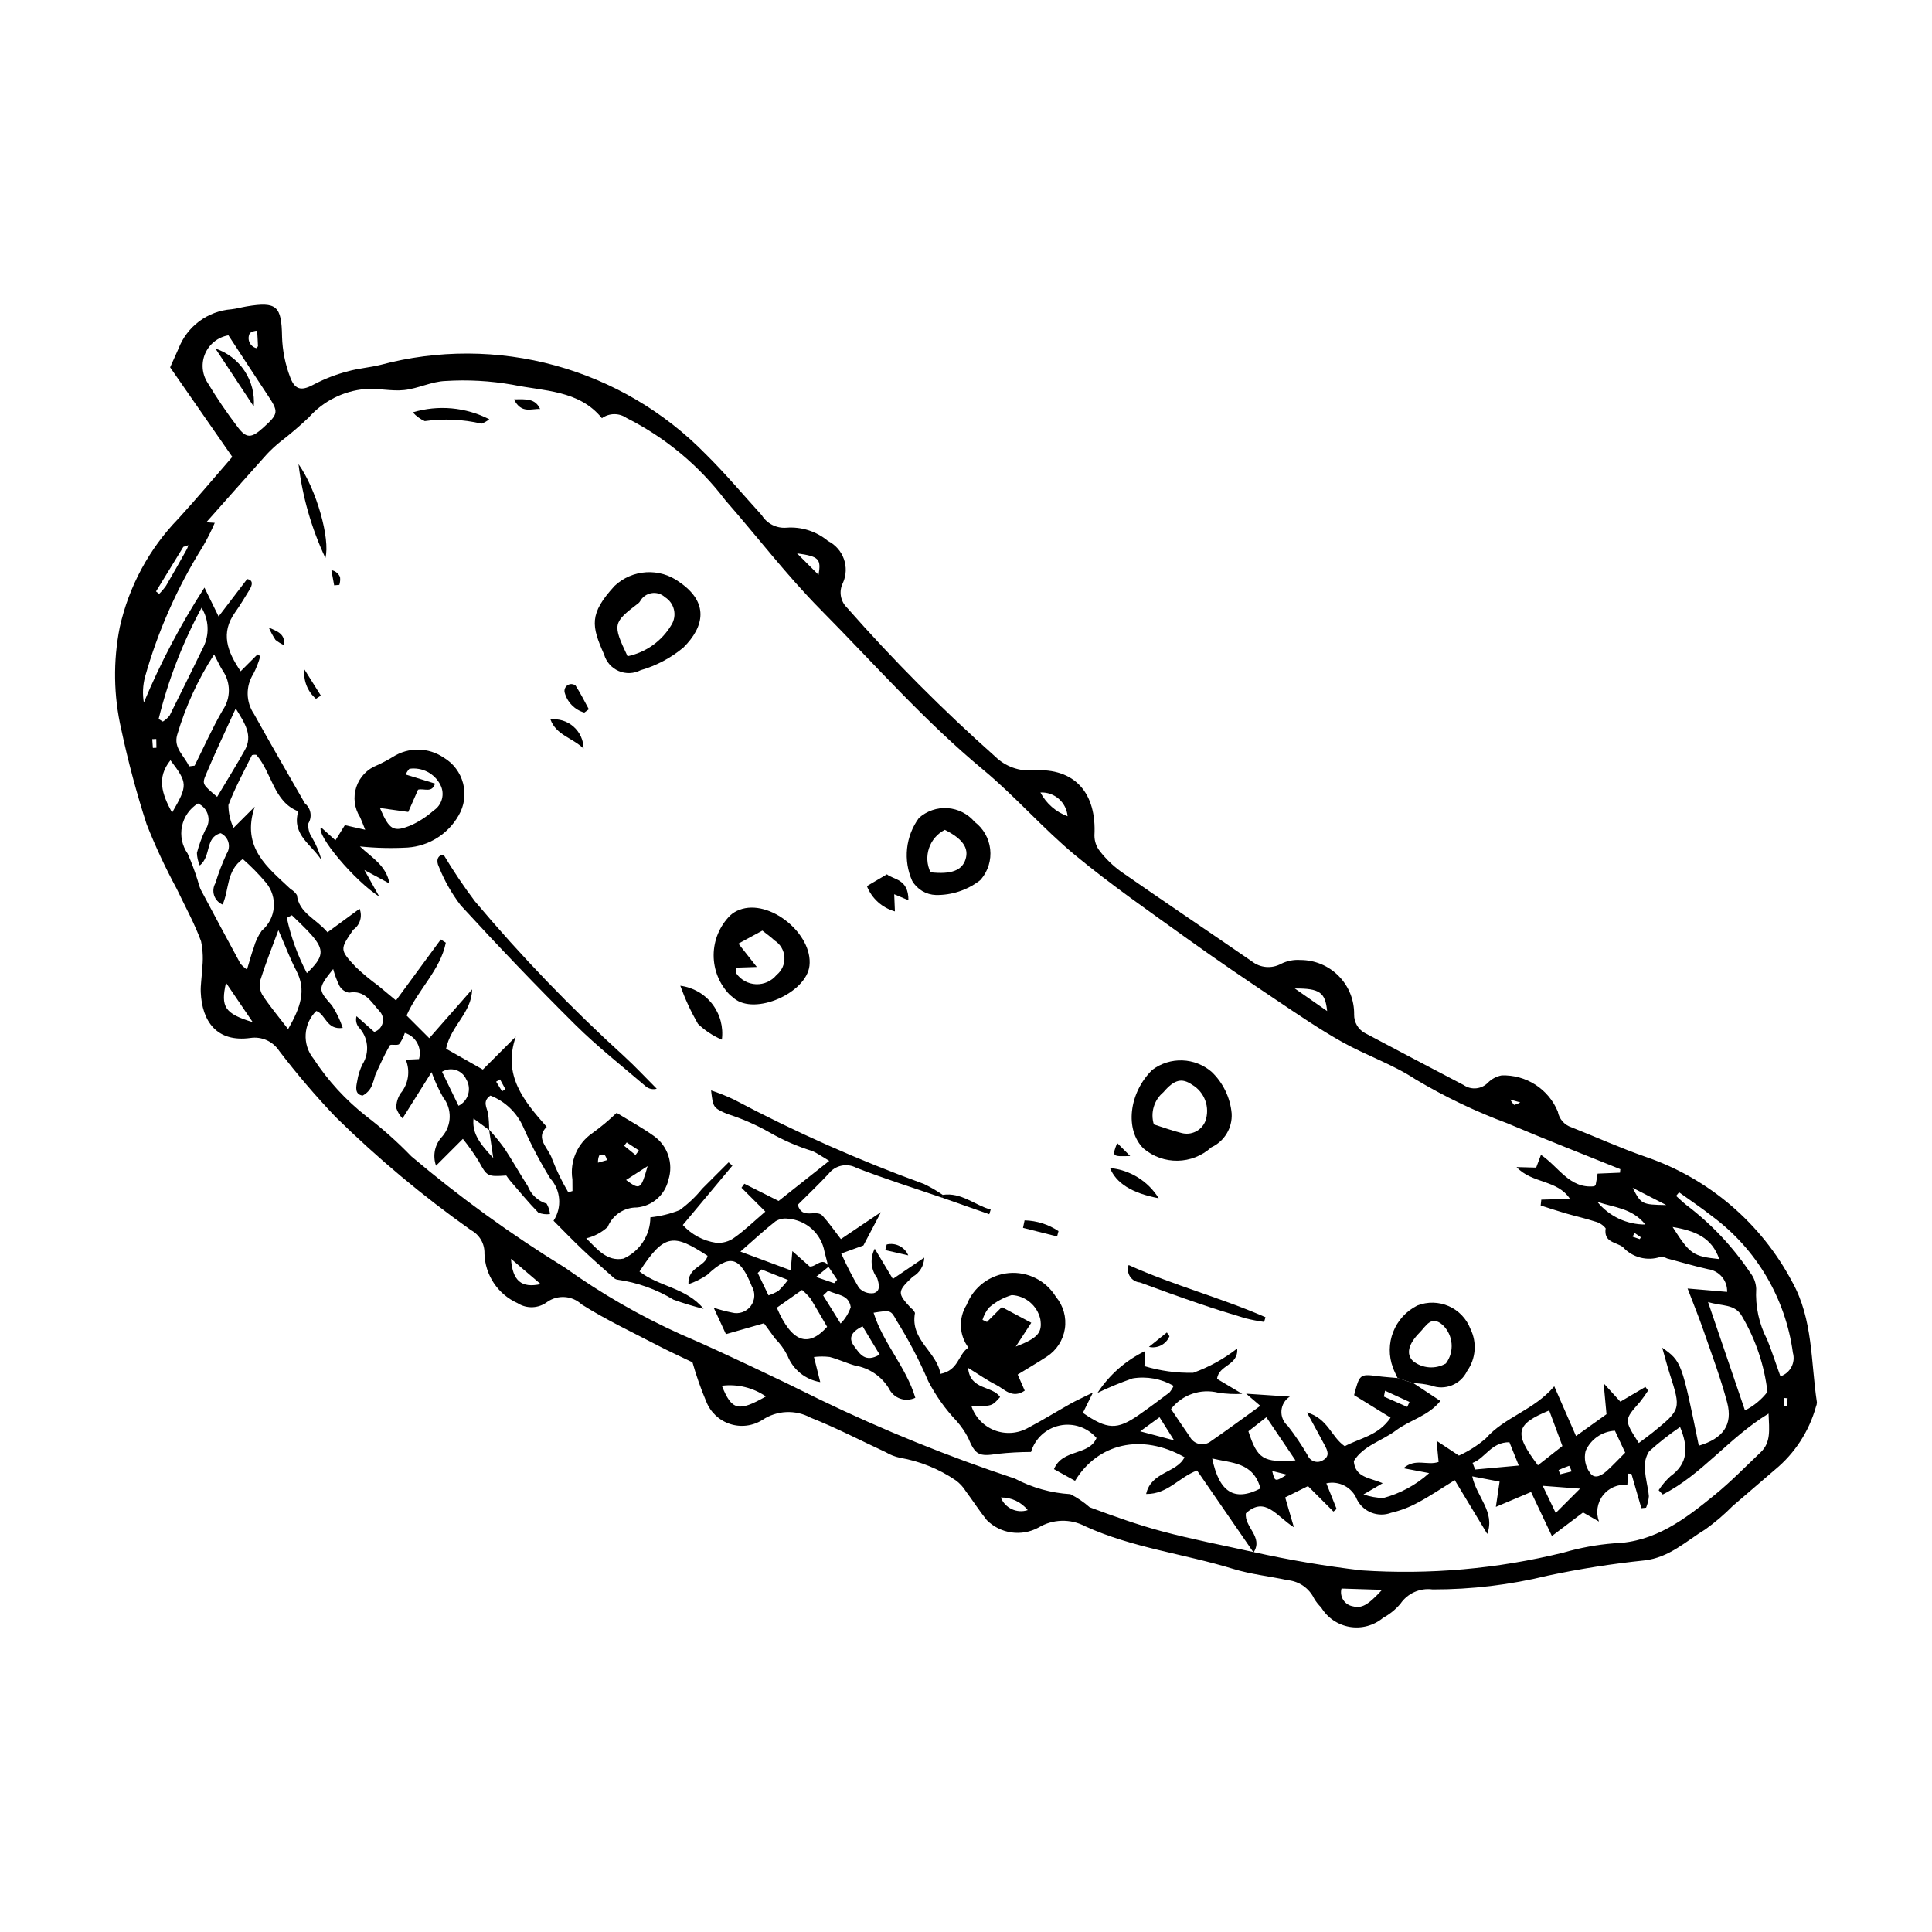 <?xml version="1.0" encoding="UTF-8"?>
<!-- Uploaded to: ICON Repo, www.svgrepo.com, Generator: ICON Repo Mixer Tools -->
<svg fill="#000000" width="800px" height="800px" version="1.1" viewBox="144 144 512 512" xmlns="http://www.w3.org/2000/svg">
 <g>
  <path d="m191.3 236.41c1.105-2.887 3.008-5.402 5.488-7.254 2.484-1.852 5.438-2.957 8.523-3.191 1.371-0.148 2.719-0.547 4.086-0.773 7.988-1.328 9.207-0.047 9.348 7.984h-0.004c0.109 3.738 0.855 7.43 2.203 10.914 1.336 3.512 3.227 3.465 6.504 1.656 2.758-1.426 5.664-2.543 8.668-3.32 2.84-0.812 5.852-1.016 8.727-1.73 15.172-4.051 31.148-3.996 46.289 0.16 15.145 4.156 28.91 12.262 39.887 23.492 5.203 5.141 9.93 10.766 14.852 16.184h0.004c1.375 2.238 3.891 3.519 6.512 3.312 3.996-0.312 7.953 0.949 11.031 3.519 4.102 2.059 5.844 6.988 3.941 11.168-1.082 2.152-0.656 4.762 1.059 6.457 12.301 13.973 25.445 27.18 39.359 39.547 2.672 2.602 6.336 3.918 10.047 3.617 11.02-0.715 16.828 5.996 16.207 17.289h0.004c0 1.504 0.512 2.969 1.453 4.144 1.586 2.035 3.445 3.84 5.531 5.363 11.523 8.016 23.172 15.848 34.73 23.816 2.215 1.75 5.262 2.012 7.742 0.66 1.586-0.789 3.356-1.141 5.125-1.012 3.816-0.008 7.477 1.52 10.152 4.238 2.68 2.715 4.152 6.398 4.09 10.215-0.039 2 1.023 3.859 2.762 4.848 8.73 4.633 17.473 9.238 26.23 13.816h0.004c2.035 1.426 4.805 1.145 6.512-0.66 0.984-0.969 2.231-1.621 3.582-1.879 3.164-0.109 6.289 0.754 8.949 2.469 2.66 1.715 4.734 4.203 5.941 7.129 0.344 1.941 1.727 3.531 3.598 4.148 6.602 2.613 13.09 5.559 19.789 7.879 16.645 5.703 30.492 17.535 38.723 33.09 5.547 9.941 4.918 21.18 6.551 31.938-0.008 0.398-0.094 0.789-0.254 1.152-1.824 6.531-5.606 12.348-10.836 16.664-3.742 3.203-7.481 6.414-11.211 9.633-2.227 2.246-4.637 4.309-7.199 6.16-5.168 3.137-9.613 7.531-16.188 8.266v0.004c-8.621 0.891-17.188 2.242-25.664 4.043-9.98 2.441-20.219 3.668-30.492 3.648-3.332-0.449-6.633 1.02-8.527 3.797-1.281 1.516-2.836 2.777-4.586 3.723-2.457 2.055-5.688 2.934-8.848 2.406-3.156-0.531-5.926-2.414-7.578-5.156-0.711-0.691-1.328-1.469-1.84-2.32-1.312-2.738-3.953-4.598-6.977-4.898-4.824-1.039-9.801-1.555-14.496-2.996-13.016-4-26.715-5.574-39.258-11.305v-0.004c-3.887-2.043-8.562-1.91-12.328 0.352-4.5 2.457-10.082 1.656-13.711-1.969-1.973-2.453-3.668-5.129-5.559-7.652-0.703-1.145-1.625-2.137-2.719-2.922-4.426-3.008-9.445-5.035-14.719-5.949-1.34-0.281-2.625-0.785-3.801-1.488-6.621-3.066-13.113-6.461-19.891-9.133h0.004c-4.031-2.18-8.938-1.957-12.75 0.582-2.566 1.633-5.727 2.031-8.613 1.086-2.891-0.945-5.203-3.137-6.305-5.969-1.43-3.375-2.644-6.84-3.641-10.371-3.086-1.492-6.144-2.875-9.113-4.422-6.812-3.551-13.805-6.832-20.27-10.93l-0.004-0.004c-2.504-2.34-6.305-2.609-9.113-0.645-2.293 1.742-5.43 1.871-7.856 0.316-2.551-1.141-4.727-2.977-6.281-5.301-1.551-2.324-2.414-5.039-2.492-7.832 0.094-2.582-1.293-4.988-3.566-6.211-12.738-9.008-24.723-19.031-35.848-29.969-5.316-5.57-10.324-11.434-14.992-17.555-1.664-2.527-4.644-3.859-7.637-3.406-8.844 1.207-12.812-4.34-13.141-12.148-0.082-1.953 0.301-3.918 0.328-5.883v0.004c0.355-2.531 0.27-5.106-0.25-7.606-1.754-4.785-4.262-9.297-6.461-13.918-2.984-5.527-5.641-11.223-7.953-17.062-2.676-8.266-4.922-16.66-6.727-25.156-2.047-8.895-2.184-18.121-0.402-27.074 2.422-10.859 7.809-20.836 15.562-28.816 4.789-5.227 9.34-10.672 14.266-16.332-5.375-7.746-10.738-15.465-16.477-23.73 0.773-1.719 1.504-3.32 2.211-4.938zm171.2 239.28c-0.859-4.766-4.828-8.348-9.652-8.719-1.156-0.168-2.336 0.074-3.328 0.688-2.883 2.25-5.562 4.758-9.305 8.027 5.059 1.883 8.961 3.336 13.324 4.957 0.164-1.875 0.273-3.106 0.445-5.09 1.824 1.621 3.188 2.828 4.602 4.086 1.652 0.188 3.387-2.793 5.062 0l-3.398 2.769 4.812 1.648 0.809-0.91-2.363-3.504c-0.336-1.316-0.656-2.641-1.008-3.953zm142.29 84.473c17.98 1.199 36.039-0.391 53.531-4.711 4.371-1.273 8.855-2.098 13.391-2.457 10.918-0.312 18.855-6.441 26.684-12.816 4.285-3.488 8.164-7.484 12.184-11.297 2.781-2.637 2.281-5.949 2.106-10.262-10.559 6.43-17.695 16.223-28.035 21.43l-1.098-1.137v0.004c0.883-1.355 1.934-2.594 3.121-3.688 4.734-3.41 4.769-7.695 2.566-13.051-2.879 1.961-5.625 4.117-8.211 6.449-0.922 1.438-1.305 3.152-1.082 4.844 0.078 2.348 0.816 4.668 1.02 7.023h0.004c-0.082 1.051-0.336 2.086-0.742 3.062l-1.246 0.129c-0.879-3.039-1.758-6.074-2.637-9.113l-0.867-0.039c-0.062 0.852-0.125 1.707-0.219 2.977h0.004c-2.488-0.254-4.93 0.793-6.461 2.769-1.531 1.977-1.93 4.606-1.055 6.945-1.879-1.07-2.949-1.68-4.219-2.406l-8.258 6.242c-2-4.223-3.703-7.82-5.523-11.664-3.231 1.367-5.828 2.461-9.328 3.941 0.402-2.727 0.641-4.336 0.988-6.691-2.144-0.414-4.328-0.832-7.25-1.395 1.215 5.566 6.121 9.387 3.984 15.258-2.781-4.602-5.562-9.199-8.621-14.258-3.512 2.168-6.5 4.211-9.676 5.898h-0.004c-2.242 1.238-4.644 2.16-7.137 2.742-3.477 1.328-7.391-0.176-9.086-3.484-1.273-3.242-4.723-5.066-8.117-4.305l2.719 6.793-0.844 0.684-6.746-6.746c-2.289 1.137-4.019 1.996-6.043 2.996l2.305 7.91c-4.633-2.93-7.59-8.371-12.711-3.703-0.484 3.652 4.699 6.273 2.023 10.383-4.992-7.246-9.98-14.488-14.973-21.727-4.922 1.871-7.727 6.273-13.492 6.234 1.305-5.957 8.109-5.531 10.172-9.746-11.41-6.457-23.008-3.641-29.012 6.254l-5.586-3.094c2.254-5.453 9.234-3.449 11.277-8.242-2.41-2.809-6.16-4.078-9.777-3.309-3.617 0.77-6.527 3.457-7.582 7-2.922 0.012-5.844 0.172-8.746 0.484-5.117 0.801-6 0.352-7.965-4.332-0.82-1.543-1.816-2.984-2.965-4.301-3.016-3.168-5.562-6.75-7.57-10.633-2.398-5.598-5.227-11-8.465-16.16-1.449-2.738-1.656-2.629-6.012-1.957 2.496 8.039 8.617 14.359 11.062 22.539-1.254 0.605-2.703 0.688-4.019 0.223-1.312-0.465-2.391-1.438-2.984-2.699-1.969-3.223-5.238-5.43-8.961-6.059-2.281-0.641-4.449-1.688-6.738-2.281-1.383-0.164-2.781-0.16-4.16 0.008 0.59 2.359 1.031 4.129 1.664 6.656v-0.004c-3.922-0.641-7.219-3.297-8.676-6.996-0.852-1.691-1.969-3.238-3.309-4.574-1.051-1.418-2.078-2.848-2.93-4.019-3.094 0.887-6.539 1.875-10.078 2.887l-3.242-7.008c1.582 0.527 3.188 0.953 4.82 1.281 1.859 0.5 3.836-0.18 4.992-1.719 1.16-1.535 1.266-3.625 0.273-5.273-3.195-7.965-5.856-8.574-11.82-2.984-1.539 1.035-3.207 1.863-4.961 2.465-0.223-4.644 4.481-4.586 5.066-7.531-8.84-5.715-11.371-6.18-18.035 4.164 5.188 4.051 12.461 4.312 16.988 9.895-2.703-0.676-5.375-1.488-7.996-2.438-4.539-2.758-9.594-4.559-14.852-5.293-0.391-0.066-0.746-0.254-1.02-0.539-2.758-2.461-5.547-4.887-8.227-7.43-2.57-2.438-5.023-4.996-7.672-7.644 2.301-3.508 1.938-8.129-0.879-11.234-2.695-4.371-5.086-8.926-7.156-13.625-1.688-3.809-4.812-6.797-8.691-8.312-2.234 1.508-0.914 3.172-0.609 4.816h-0.004c0.184 1.426 0.277 2.867 0.277 4.309l-4.144-3.051c-0.324 3.461 0.965 6.008 5.227 10.449-0.367-2.504-0.734-5.008-1.102-7.512 1.43 1.57 2.777 3.215 4.031 4.93 2.168 3.273 4.078 6.719 6.203 10.023l0.004-0.004c0.855 2.254 2.707 3.984 5.016 4.688 0.492 0.84 0.797 1.777 0.879 2.75-1.043 0.141-2.106 0.008-3.082-0.383-2.621-2.676-5-5.59-7.453-8.43-0.387-0.445-0.707-0.949-1.043-1.402-5.047 0.355-5.129 0.203-7.32-3.82v0.004c-1.277-2.047-2.672-4.016-4.18-5.898-2.641 2.641-4.695 4.695-7.117 7.113l0.004 0.004c-0.973-2.695-0.324-5.711 1.668-7.773 2.523-2.957 2.613-7.285 0.211-10.344-1.215-2.133-2.242-4.371-3.066-6.684-2.754 4.387-5.043 8.035-7.695 12.254h0.004c-0.75-0.77-1.312-1.699-1.656-2.715-0.027-1.395 0.367-2.762 1.141-3.922 2.078-2.488 2.606-5.918 1.367-8.914l3.504-0.16h0.004c0.855-2.953-0.816-6.047-3.758-6.949-0.32 1.074-0.828 2.082-1.504 2.977-0.527 0.469-2.234-0.086-2.484 0.348-1.445 2.535-2.648 5.211-3.856 7.875h0.004c-0.242 0.953-0.543 1.895-0.902 2.809-0.488 1.125-1.352 2.047-2.445 2.606-2.133-0.312-1.754-2.277-1.434-3.809 0.234-1.57 0.715-3.094 1.426-4.512 1.938-3.129 1.508-7.172-1.047-9.816-0.637-0.828-0.84-1.906-0.555-2.906 1.539 1.363 3.074 2.727 4.699 4.168 1.105-0.355 1.949-1.258 2.227-2.387 0.277-1.129-0.051-2.316-0.867-3.144-2.113-2.312-3.816-5.664-8.051-4.863h-0.004c-1.082-0.203-2.016-0.879-2.547-1.844-0.691-1.418-1.242-2.902-1.645-4.43-4.184 5.246-4.055 5.434-0.297 9.703 1.195 1.836 2.148 3.82 2.828 5.902-4.344 0.605-4.504-3.625-7-4.488v-0.004c-3.477 3.402-3.793 8.887-0.73 12.664 3.797 5.801 8.516 10.945 13.965 15.234 4.238 3.234 8.23 6.785 11.938 10.621 12.832 10.859 26.465 20.738 40.777 29.547 9.598 6.863 19.848 12.766 30.602 17.617 6.348 2.703 12.594 5.644 18.84 8.578 6.082 2.856 12.129 5.781 18.145 8.777 16.734 8.086 33.98 15.07 51.625 20.91 4.539 2.402 9.543 3.805 14.672 4.113 1.844 0.934 3.559 2.098 5.109 3.465 6.301 2.344 12.652 4.637 19.141 6.371 8.012 2.141 16.18 3.699 24.281 5.508 9.449 2.094 18.992 3.715 28.602 4.848zm-133.86-106.69c-2.512-1.332-5.613-0.656-7.344 1.594-2.672 2.867-5.519 5.566-8.168 8.215 1.137 4.086 4.891 1.059 6.574 2.91 1.695 1.863 3.133 3.961 4.856 6.18l10.621-7.148c-1.719 3.266-3.035 5.762-4.66 8.844-1.055 0.383-3.059 1.109-5.867 2.129v0.004c1.379 3.109 2.938 6.141 4.672 9.066 0.988 1.098 2.453 1.633 3.918 1.434 1.902-0.531 1.438-2.371 0.926-4.004v0.004c-1.699-2.254-1.949-5.285-0.641-7.785 1.684 2.812 3.125 5.219 4.801 8.012 2.969-2.016 5.641-3.828 8.312-5.641v0.004c-0.039 2.113-1.203 4.047-3.055 5.066-4.102 3.894-4.152 4.328-0.426 8.332 0.457 0.312 0.812 0.75 1.031 1.262-1.344 7.215 5.809 10.234 6.746 16.141 4.879-0.957 4.621-5.121 7.41-6.965-2.481-3.324-2.664-7.832-0.461-11.344 1.82-4.695 6.144-7.953 11.164-8.406 5.016-0.449 9.855 1.984 12.48 6.285 1.977 2.356 2.84 5.445 2.375 8.484-0.465 3.039-2.215 5.731-4.805 7.391-2.469 1.613-5.023 3.098-7.695 4.738 0.613 1.395 1.207 2.746 1.871 4.262-3.359 2.266-5.375-0.426-7.598-1.539-2.375-1.188-4.566-2.746-7.418-4.5 0.516 5.973 6.453 4.66 8.48 7.738-2.164 2.457-2.164 2.457-7.621 2.312 0.965 2.981 3.223 5.367 6.144 6.5 2.922 1.129 6.199 0.887 8.922-0.66 3.832-2.019 7.523-4.309 11.305-6.43 1.484-0.832 3.051-1.523 5.863-2.918l-2.668 5.391c6.488 4.457 9.051 4.57 14.805 0.559 2.754-1.922 5.453-3.93 8.133-5.957 0.453-0.531 0.828-1.129 1.109-1.77-3.289-1.887-7.125-2.582-10.863-1.973-3.176 1.098-6.285 2.379-9.312 3.844 3.129-4.781 7.5-8.617 12.645-11.105l-0.207 4.012 0.004 0.004c4.188 1.262 8.551 1.855 12.926 1.762 4.203-1.508 8.137-3.68 11.652-6.434 0.379 4.566-4.914 4.305-5.328 8.047 2.09 1.246 4.379 2.609 6.664 3.969h-0.004c-2.109 0.113-4.227 0.012-6.316-0.301-4.672-1.184-9.602 0.512-12.551 4.324 1.703 2.512 3.297 4.926 4.961 7.293h-0.004c0.5 0.996 1.426 1.715 2.516 1.953 1.09 0.238 2.231-0.023 3.102-0.719 4.269-2.934 8.43-6.023 13.09-9.375-1.508-1.293-2.633-2.254-3.754-3.215 3.43 0.23 6.859 0.457 11.578 0.773v0.004c-1.293 0.82-2.117 2.211-2.227 3.738-0.105 1.527 0.52 3.019 1.684 4.016 1.934 2.488 3.699 5.102 5.285 7.824 0.309 0.746 0.926 1.32 1.691 1.57 0.762 0.254 1.602 0.16 2.289-0.258 1.996-1.09 1.27-2.602 0.5-4.047-1.336-2.512-2.711-5.008-4.699-8.668 5.664 1.695 6.418 6.504 10.035 8.965 3.926-2.125 8.973-2.809 12.141-7.57-3.539-2.184-6.664-4.113-9.668-5.969 1.445-5.574 1.547-5.633 6.234-5.031 1.754 0.227 3.523 0.336 5.285 0.5 1.406 0.457 2.809 0.91 4.215 1.367 2.254 1.488 4.512 2.977 7.133 4.707-3.219 4.027-8.102 5.051-11.77 7.812-3.715 2.797-8.633 3.992-11.176 8.121 0.371 4.414 4.215 4.383 7.664 5.856-1.734 1.016-2.754 1.613-5.094 2.984v-0.004c1.688 0.582 3.457 0.906 5.242 0.953 4.519-1.207 8.688-3.469 12.16-6.602l-6.816-1.297c3.18-2.766 6.297-0.613 9.32-1.66-0.145-1.477-0.297-3.051-0.547-5.606 2.309 1.523 3.84 2.539 5.926 3.918 2.582-1.164 4.984-2.695 7.129-4.547 5.008-5.703 12.695-7.418 18.141-13.809 2.055 4.695 3.742 8.555 5.766 13.18l8.078-5.785c-0.25-2.699-0.445-4.789-0.762-8.199l4.434 4.879c2.246-1.324 4.441-2.621 6.637-3.914l0.719 0.965c-0.684 1.066-1.422 2.094-2.215 3.086-4.16 4.707-4.18 4.691-0.258 10.812 1.246-0.938 2.508-1.824 3.699-2.793 7.527-6.121 7.512-6.121 4.469-15.641-0.617-1.934-1.125-3.906-1.957-6.824 5.102 3.621 5.176 3.84 9.699 25.973 6.379-1.871 9.078-5.523 7.512-11.441-1.715-6.469-4.09-12.766-6.277-19.102-1.199-3.484-2.606-6.894-4.215-11.117 4.078 0.352 7.09 0.609 10.477 0.898h0.004c0.105-3.012-2.082-5.609-5.066-6.019-3.656-0.809-7.254-1.891-10.875-2.852v-0.004c-0.523-0.277-1.113-0.418-1.707-0.406-3.547 1.199-7.469 0.176-9.98-2.602-1.863-1.375-5.129-1.188-4.559-4.957v-0.004c-0.695-0.887-1.668-1.516-2.762-1.789-2.613-0.855-5.309-1.449-7.953-2.215-2.184-0.633-4.34-1.367-6.508-2.055l0.164-1.539c2.269-0.066 4.539-0.129 7.598-0.219-3.398-5.141-9.992-3.969-14.16-8.418 2.262 0.059 3.699 0.098 5.199 0.141l1.273-3.379c4.742 3.188 7.57 9.02 14.09 8.328h-0.004c0.168-0.078 0.309-0.199 0.41-0.352 0.188-0.93 0.324-1.871 0.508-3 2-0.086 3.973-0.168 5.941-0.25l0.09-0.93c-9.938-4.019-19.93-7.906-29.793-12.094l0.004-0.004c-8.516-3.152-16.723-7.078-24.52-11.73-6.051-3.988-13.141-6.359-19.5-9.934-5.984-3.363-11.672-7.262-17.379-11.09-7.867-5.277-15.723-10.582-23.414-16.117-10.082-7.258-20.324-14.348-29.887-22.254-8.512-7.039-15.805-15.543-24.312-22.59-15.605-12.926-28.922-28.121-43.098-42.441-9-9.098-16.812-19.363-25.266-29.012-6.949-9.172-15.906-16.629-26.188-21.805-1.969-1.371-4.59-1.352-6.535 0.051-6.078-7.484-15.379-7.144-23.719-8.875h-0.004c-5.852-1.023-11.809-1.355-17.738-0.98-3.664 0.125-7.238 2-10.93 2.398-3.394 0.367-6.91-0.527-10.328-0.266v-0.004c-5.773 0.5-11.133 3.199-14.973 7.535-2.426 2.301-4.973 4.473-7.621 6.508-1.227 0.996-2.387 2.07-3.473 3.219-5.398 6.008-10.742 12.062-16.062 18.051l2.238 0.145 0.004 0.004c-0.93 2.164-1.988 4.266-3.176 6.301-6.731 10.746-11.891 22.398-15.324 34.602-0.57 2.195-0.668 4.488-0.293 6.723 4.438-10.613 9.812-20.809 16.062-30.469 1.367 2.789 2.34 4.777 3.75 7.652 2.641-3.461 5.031-6.59 7.578-9.926 1.602 0.297 1.449 1.496 0.59 2.891-1.234 2.004-2.434 4.039-3.801 5.957-3.894 5.453-2.102 10.328 1.477 15.602l4.477-4.477 0.727 0.488h0.004c-0.453 1.621-1.07 3.188-1.84 4.684-2.078 3.273-2.004 7.469 0.191 10.664 4.402 7.934 8.949 15.789 13.473 23.652v0.004c1.586 1.281 1.98 3.539 0.922 5.281-0.148 1.297 0.176 2.606 0.914 3.684 1.145 1.926 2.016 4 2.59 6.168-2.391-4.086-8.055-6.731-6.184-13.027-6.566-2.523-6.949-10.219-11.117-14.969v-0.004c-0.391-0.059-0.785-0.031-1.16 0.086-2.164 4.371-4.508 8.68-6.238 13.223 0.012 2.09 0.473 4.156 1.355 6.051l5.609-5.609c-3.652 10.941 3.527 16.133 9.555 21.859 0.664 0.375 1.223 0.906 1.633 1.551 0.57 4.793 5.074 6.25 8.105 9.867 2.731-2.004 5.477-4.019 8.508-6.242h-0.004c0.812 2.016 0.117 4.328-1.68 5.562-3.531 5.203-3.668 5.242 0.719 9.926h0.004c1.852 1.75 3.812 3.379 5.875 4.875 1.43 1.176 2.848 2.367 4.731 3.934 3.981-5.418 7.926-10.785 11.867-16.152l1.336 0.855c-1.473 7.277-7.344 12.352-10.398 19.289 1.746 1.746 3.629 3.629 6.008 6.008 3.984-4.535 7.668-8.73 11.355-12.926-0.098 6.203-5.625 9.566-6.898 15.719 3 1.703 6.129 3.477 9.742 5.527l8.734-8.734c-3.543 10.281 2.117 17.039 8.195 23.922-3.227 3.059 0.57 5.703 1.422 8.504v0.004c1.18 3.059 2.617 6.012 4.297 8.832l1.109-0.34c-0.004-1.023 0-2.047-0.02-3.066-0.75-4.777 1.312-9.555 5.301-12.285 2.266-1.637 4.414-3.434 6.43-5.371 3.535 2.18 6.824 3.965 9.844 6.133v-0.004c3.695 2.621 5.258 7.34 3.859 11.648-0.906 3.988-4.277 6.938-8.352 7.305-3.387-0.031-6.453 2.012-7.727 5.152-1.605 1.48-3.566 2.523-5.691 3.023 2.848 2.805 5.492 6.238 9.852 5.379v0.004c4.332-1.926 7.129-6.211 7.144-10.949 2.648-0.273 5.25-0.914 7.723-1.898 2.246-1.621 4.266-3.531 6.012-5.68 2.344-2.324 4.668-4.664 7-6.996l1 0.887c-4.328 5.184-8.66 10.363-13.133 15.719v0.004c2.297 2.531 5.391 4.191 8.77 4.707 1.738 0.16 3.473-0.32 4.879-1.355 2.727-1.91 5.137-4.273 8.219-6.906l-6.32-6.32 0.754-1.059c2.832 1.422 5.664 2.844 9.082 4.559 4.156-3.293 8.43-6.676 13.422-10.629-1.957-1.152-3.141-2-4.441-2.59v0.004c-3.961-1.219-7.773-2.875-11.367-4.941-3.606-2.047-7.418-3.711-11.375-4.953-3.629-1.613-3.594-1.695-4.137-6.191 2.07 0.684 4.098 1.492 6.066 2.43 16.234 8.613 33.051 16.086 50.328 22.359 1.746 0.832 3.422 1.805 5.008 2.906-0.008 0.262-0.02 0.523-0.027 0.789-7.641-2.625-15.363-5.043-22.887-7.973zm-159.68-58.344c0.43-1.613 1.148-3.137 2.121-4.492 3.816-3.219 4.309-8.914 1.105-12.738-1.887-2.234-3.941-4.324-6.141-6.25-4.414 3.164-3.547 8.062-5.344 12.066-1.059-0.441-1.879-1.32-2.242-2.406-0.363-1.09-0.238-2.281 0.34-3.273 0.805-2.648 1.793-5.242 2.961-7.754 0.602-0.914 0.773-2.047 0.473-3.102-0.305-1.051-1.051-1.918-2.047-2.375-4.215 1.137-2.391 5.988-5.531 8.559-0.465-1.051-0.723-2.18-0.762-3.328 0.547-2.109 1.293-4.156 2.234-6.121 0.812-1.148 1.062-2.606 0.684-3.961-0.379-1.355-1.352-2.469-2.644-3.031-2.18 1.352-3.711 3.539-4.227 6.051-0.516 2.516 0.023 5.129 1.496 7.231 1.031 2.332 1.922 4.723 2.676 7.16 0.188 0.766 0.43 1.52 0.723 2.254 3.5 6.602 7.035 13.188 10.598 19.758v-0.004c0.508 0.594 1.09 1.121 1.734 1.57 0.668-2.195 1.137-4.039 1.793-5.812zm-12.242-149.71c2.441 4.059 5.102 7.981 7.973 11.746 2.316 3.09 3.664 2.996 6.754 0.199 4.144-3.75 4.172-4.184 1.125-8.766-3.371-5.066-6.68-10.176-10.324-15.734h0.004c-2.723 0.465-5.031 2.262-6.144 4.789-1.113 2.527-0.883 5.445 0.613 7.766zm420.13 257.1c-1.945-14.426-9.629-27.453-21.312-36.133-2.856-2.258-5.894-4.277-8.852-6.41l-0.789 0.953c0.906 0.809 1.773 1.66 2.723 2.414l0.004 0.004c6.594 4.996 12.309 11.055 16.91 17.93 0.961 1.203 1.516 2.68 1.59 4.219-0.266 4.707 0.75 9.395 2.934 13.57 1.234 3.074 2.25 6.238 3.481 9.68 2.59-0.855 4.051-3.598 3.312-6.227zm-12.703 15.258c2.332-1.168 4.371-2.848 5.965-4.914-0.836-7.059-3.125-13.863-6.723-19.992-1.887-3.414-5.34-2.656-9.031-3.824 3.461 10.148 6.559 19.25 9.789 28.73zm-403.41-185.59c2.176-3.148 2.172-7.316-0.008-10.465-0.723-1.141-1.273-2.387-2.273-4.289-4.269 6.602-7.566 13.781-9.789 21.324-1.031 3.535 1.977 5.598 3.152 8.332l1.473-0.18c2.457-4.922 4.688-9.977 7.445-14.723zm19.492 69.02c-1.625-3.082-2.84-6.379-4.734-10.707-1.84 4.992-3.465 9.012-4.75 13.137v0.004c-0.367 1.336-0.195 2.762 0.473 3.977 1.875 2.898 4.125 5.551 6.848 9.109 3.297-5.773 4.91-10.305 2.16-15.52zm-13.617-58.445c2.137-3.859 0.051-7.012-2.43-11.008-2.863 6.297-5.559 11.91-7.949 17.648-1.02 2.445-0.727 2.566 3.023 5.773 2.609-4.383 5.094-8.336 7.356-12.414zm-22.855-8.227 1.113 0.691v-0.004c0.688-0.418 1.297-0.961 1.793-1.594 3.019-5.988 5.945-12.02 8.902-18.039 1.695-3.348 1.535-7.336-0.43-10.535-5.035 9.301-8.859 19.207-11.379 29.48zm172.73 153.57c-0.672-0.816-1.414-1.57-2.219-2.254-2.219 1.562-4.5 3.164-6.691 4.707 3.934 9.137 8.262 10.719 13.336 5.066-1.438-2.461-2.887-5.019-4.426-7.519zm199.28 39.105c-1.242-3.344-2.367-6.371-3.5-9.418-8.961 3.699-9.445 5.969-2.988 14.523 2.047-1.613 4.09-3.219 6.488-5.106zm13.918-4.051c-3.391 0.176-6.398 2.25-7.769 5.359-0.488 2.019-0.055 4.156 1.18 5.824 1.27 1.859 3.211 0.57 4.57-0.664 1.453-1.316 2.793-2.762 4.738-4.707zm-162.48-32.766c2.637 1.406 5.168 2.754 7.805 4.156-1.41 2.172-2.492 3.836-4.109 6.32 5.926-2.277 7.078-3.742 6.504-7.285v0.004c-0.812-3.586-3.91-6.191-7.578-6.375-2.227 0.664-4.277 1.801-6.027 3.332-0.781 0.949-1.367 2.051-1.711 3.234l1.176 0.555c1.215-1.215 2.426-2.426 3.941-3.941zm70.113 29.188c-2.023 1.582-3.469 2.711-4.766 3.727 2.383 7.363 3.969 8.352 12.48 7.711-2.562-3.793-4.938-7.309-7.719-11.434zm-14.355 10.93c1.844 8.945 5.859 11.52 12.789 7.945-1.902-7.039-7.691-6.695-12.789-7.941zm-239.92-128.63c4.465-4.231 4.703-6.074 1.309-10-1.633-1.891-3.516-3.559-5.285-5.328l-1.344 0.688c1.098 5.102 2.887 10.027 5.32 14.641zm-36.156-56.406c-3.734 4.637-2.254 8.914 0.426 13.895 4.195-7.25 4.164-7.844-0.426-13.895zm357.32 186.91-2.484-6.172c-4.82-0.047-6.352 4.184-9.762 5.473l0.684 1.75c3.672-0.336 7.344-0.668 11.562-1.051zm53.125-54.711c-1.98-5.731-6.375-7.5-12.355-8.504 4.633 7.258 5.391 7.762 12.355 8.504zm-264.32 33.57c2.625 6.527 4.359 6.996 11.676 2.836-3.41-2.34-7.566-3.352-11.676-2.836zm-67.746-81.219c-0.52-1.176-1.523-2.07-2.75-2.449-1.227-0.383-2.559-0.215-3.656 0.461 1.496 3.09 2.856 5.894 4.371 9.016v-0.004c1.242-0.617 2.172-1.73 2.559-3.066 0.383-1.332 0.195-2.769-0.523-3.957zm231.96 134.96c-0.273 1.027-0.105 2.121 0.465 3.016 0.57 0.895 1.492 1.508 2.539 1.691 2.336 0.578 3.918-0.207 7.75-4.367-4.312-0.137-7.477-0.234-10.754-0.34zm-129.13-64.191c1.449 1.926 2.844 4.484 6.731 2.191-1.543-2.555-2.973-4.926-4.523-7.496-3.356 1.625-3.656 3.379-2.203 5.305zm185.9 44.164 6.449-6.449c-3.543-0.27-6.027-0.457-9.898-0.75 1.535 3.203 2.356 4.922 3.449 7.203zm23.75-76.445c-3.559-4.426-8.445-4.516-12.723-6.012v0.004c3.113 3.82 7.789 6.031 12.723 6.012zm-213.26 26.242c1.207-1.223 2.121-2.703 2.68-4.328-0.492-3.461-3.766-3.191-5.961-4.383l-1.344 1.266c1.348 2.168 2.691 4.332 4.625 7.445zm-162.88-90.305c-1.449 6.379-0.367 8.176 7.082 10.43-2.769-4.078-4.82-7.098-7.082-10.43zm146.4 81.648c0.914-0.902 1.762-1.867 2.535-2.891l-7.012-2.785-1.008 0.93c0.926 1.93 1.852 3.856 2.856 5.941 0.918-0.301 1.801-0.703 2.629-1.195zm-70.879-8.496c0.434 5.875 2.769 7.805 7.879 6.707-2.859-2.434-5.144-4.379-7.879-6.707zm216.29-65.66c-0.484-4.973-1.988-6.019-8.566-5.981zm-134.78-115.6c0.711-4.199 0.148-4.891-5.699-5.699 1.895 1.895 3.793 3.797 5.699 5.699zm94.223 229.37-3.863-6.125-5.125 3.738c3.344 0.887 5.516 1.461 8.988 2.387zm-269.8-224.98 0.832 0.652v-0.004c0.672-0.66 1.285-1.383 1.828-2.156 1.891-3.207 3.699-6.457 5.523-9.703v0.004c0.156-0.336 0.285-0.684 0.387-1.039l-1.332 0.441c-2.18 3.559-4.707 7.68-7.238 11.805zm391.33 158.06c2.219 4.34 2.449 4.469 8.895 4.562-2.805-1.438-5.609-2.879-8.895-4.562zm-156.95-104.77c1.535 2.918 4.098 5.164 7.195 6.297-0.309-3.695-3.492-6.484-7.195-6.297zm-104.1 99.023c-2 1.285-3.594 2.305-5.711 3.664 3.703 2.734 3.945 2.57 5.711-3.664zm100.74 91.148c-1.738-2.156-4.371-3.391-7.141-3.344 1.121 2.828 4.25 4.297 7.141 3.344zm100.57-27.348 0.594-1.305c-2.156-0.992-4.312-1.984-6.473-2.981l-0.309 1.559c2.066 0.91 4.125 1.82 6.188 2.727zm-304.57-281.09c-0.047-1.371-0.137-2.746-0.215-4.117-0.68 0.035-1.336 0.246-1.906 0.613-0.422 0.738-0.48 1.633-0.152 2.422 0.328 0.785 1.004 1.375 1.828 1.594 0.184-0.133 0.336-0.309 0.445-0.512zm268.78 298.07c0.711 2.914 0.711 2.914 3.898 0.977-1.258-0.312-2.519-0.629-3.898-0.977zm79.371 0.117c-0.188-0.512-0.414-1.008-0.672-1.488-0.953 0.324-1.891 0.699-2.805 1.125l0.418 1.121zm-250.43-87.188-0.684 0.887 3.012 2.445 0.914-1.195zm-5.262 4.699c-0.074-0.504-0.273-0.98-0.582-1.383-0.48-0.195-1.023-0.133-1.449 0.16-0.246 0.602-0.355 1.25-0.32 1.895zm-27.773-18.246 0.891-0.535-1.422-2.617-1.039 0.602zm267.16 2.191c0.305 0.504 0.652 0.98 1.039 1.426 0.57-0.148 1.121-0.375 1.629-0.676zm-358.8-95.551-1.066 0.035 0.168 2.332 0.941-0.043zm393.14 132.54 0.289-0.496-1.68-1.16-0.496 1.004zm39.184 42.172-0.895-0.074-0.117 2.047 0.793 0.066z"/>
  <path d="m514.36 509.19c-0.402-0.898-0.867-1.773-1.195-2.695-2.418-6.352 0.375-13.5 6.457-16.527 2.688-1.051 5.68-0.984 8.316 0.176 2.637 1.164 4.703 3.332 5.738 6.023 1.785 3.609 1.441 7.91-0.891 11.195-1.707 3.562-5.856 5.219-9.543 3.812-1.531-0.371-3.094-0.578-4.668-0.617zm12.812-3.856h0.004c2.32-3.117 1.969-7.469-0.82-10.176-3.074-2.715-4.438 0.27-6.141 1.992-3.035 3.078-3.644 5.719-1.754 7.547 2.5 1.98 5.953 2.231 8.715 0.637z"/>
  <path d="m229.05 363.23 3.848 3.461c1.02-1.641 1.801-2.898 2.496-4.016 1.773 0.402 3.176 0.723 5.391 1.223-0.668-1.645-0.969-2.516-1.363-3.34-1.512-2.371-1.879-5.293-1-7.965 0.879-2.668 2.914-4.801 5.539-5.805 1.43-0.648 2.82-1.383 4.156-2.203 4.117-2.633 9.406-2.562 13.449 0.176 2.57 1.516 4.434 3.988 5.172 6.879 0.742 2.891 0.301 5.957-1.23 8.52-2.801 4.894-7.863 8.062-13.488 8.449-4.211 0.234-8.434 0.137-12.629-0.297 2.961 2.859 6.981 4.992 7.832 9.836-2.051-1.105-4.102-2.215-6.664-3.598 1.254 2.238 2.281 4.074 3.961 7.074-6.531-4.18-16.734-16.254-15.469-18.395zm30.242-11.578c-0.801 2.613-2.91 1.195-4.5 1.617l-2.598 5.902-7.504-1.043c2.535 5.887 3.57 6.527 8.371 4.516l-0.004 0.004c2.121-0.988 4.086-2.277 5.832-3.832 2.269-1.465 3.059-4.41 1.82-6.812-1.539-3.035-4.844-4.75-8.211-4.266-0.418 0.441-0.75 0.957-0.977 1.523 2.648 0.816 5.129 1.578 7.769 2.391z"/>
  <path d="m447.03 448.35c-4.984-4.934-3.883-14.73 2.344-20.836h0.004c4.731-3.543 11.297-3.305 15.758 0.574 3.019 2.906 4.891 6.809 5.269 10.984 0.223 3.816-1.918 7.379-5.387 8.977-5.062 4.621-12.773 4.75-17.988 0.301zm10.051-4.102c2.582 0.719 5.297-0.602 6.328-3.074 1.336-3.668-0.145-7.766-3.516-9.73-2.707-1.844-4.699-1.359-7.57 1.996h-0.004c-2.488 2.074-3.492 5.438-2.539 8.535 2.457 0.777 4.844 1.672 7.301 2.273z"/>
  <path d="m324.02 298.24c7.945 5.402 6.648 11.852 1.102 17.348v0.004c-3.32 2.773-7.188 4.824-11.348 6.016-1.812 0.938-3.949 1.02-5.82 0.215-1.875-0.805-3.293-2.406-3.856-4.367-3.379-7.617-4.027-10.77 2.773-18.184h-0.004c4.723-4.438 11.938-4.871 17.152-1.031zm-2.074 11.344c0.742-1.199 0.98-2.644 0.656-4.019-0.32-1.375-1.176-2.562-2.375-3.309-0.965-0.887-2.285-1.281-3.578-1.062-1.293 0.215-2.414 1.016-3.035 2.172-0.102 0.168-0.23 0.32-0.379 0.449-6.848 5.227-6.941 5.586-2.926 14.094v0.004c4.879-1.016 9.102-4.039 11.637-8.328z"/>
  <path d="m337.48 386.63c0.723-0.672 1.574-1.191 2.5-1.527 7.969-3.023 19.504 6.422 18.535 14.844-0.828 7.188-14.402 13.211-19.965 8.637-0.457-0.375-0.91-0.758-1.168-0.973-2.746-2.809-4.273-6.582-4.258-10.508 0.02-3.93 1.582-7.691 4.356-10.473zm2.211 7.441c1.668 2.117 2.988 3.793 4.871 6.184-2.434 0.082-3.898 0.129-5.535 0.184-0.094 0.508-0.059 1.031 0.105 1.523 1.195 1.723 3.137 2.781 5.234 2.863 2.098 0.078 4.109-0.832 5.438-2.457 1.414-1.145 2.188-2.902 2.074-4.719-0.113-1.816-1.094-3.469-2.637-4.434-0.824-0.824-1.812-1.477-3.203-2.594z"/>
  <path d="m402.28 361.8c2.312 1.738 3.805 4.356 4.129 7.231 0.328 2.879-0.547 5.762-2.41 7.977-0.129 0.148-0.273 0.285-0.43 0.402-3.316 2.508-7.371 3.84-11.527 3.777-2.598-0.078-4.973-1.484-6.293-3.723-1.203-2.691-1.672-5.652-1.363-8.582 0.312-2.93 1.391-5.723 3.129-8.102 2.074-1.863 4.816-2.805 7.598-2.613 2.781 0.191 5.367 1.5 7.168 3.633zm-2.398 9.918c0.934-2.973-0.773-5.43-5.488-7.801-4.113 2.094-5.801 7.09-3.797 11.25 5.527 0.613 8.359-0.508 9.285-3.449z"/>
  <path d="m261.56 370.51c-1.59 0.074-2.062 1.555-1.254 3.195 1.449 3.652 3.391 7.086 5.777 10.207 9.883 10.77 19.988 21.359 30.367 31.652 5.883 5.832 12.449 10.977 18.746 16.387h0.004c0.801 0.633 1.855 0.848 2.84 0.574-2.891-2.891-5.676-5.902-8.695-8.656h0.004c-14.051-12.766-27.23-26.453-39.457-40.977-3-3.973-5.781-8.109-8.332-12.383z"/>
  <path d="m479.37 493.08c-11.77-5.16-24.277-8.414-36.273-13.828-0.355 1.012-0.223 2.133 0.363 3.035 0.582 0.902 1.551 1.48 2.625 1.57 5.18 1.918 10.379 3.797 15.605 5.582 4.109 1.406 8.262 2.703 12.426 3.941h-0.004c1.617 0.398 3.25 0.715 4.894 0.945z"/>
  <path d="m335.3 419.52c0.445-3.359-0.469-6.754-2.535-9.438-2.066-2.68-5.117-4.426-8.477-4.852 1.258 3.5 2.824 6.883 4.68 10.105 1.84 1.766 3.988 3.18 6.332 4.184z"/>
  <path d="m223.11 267c1.031 8.621 3.438 17.016 7.125 24.875 1.332-5.062-2.379-18.191-7.125-24.875z"/>
  <path d="m379.05 375.7-5.312 3.125c1.285 3.273 4.035 5.758 7.426 6.707l-0.188-4.547 3.766 1.582c0.039-5.754-4.055-5.418-5.691-6.867z"/>
  <path d="m273.67 255.11c-6.266-3.207-13.531-3.867-20.273-1.836 0.875 0.992 1.953 1.785 3.164 2.324 5.019-0.707 10.125-0.48 15.059 0.68 0.738-0.281 1.43-0.676 2.051-1.168z"/>
  <path d="m451.07 461.55c-2.816-4.539-7.586-7.504-12.902-8.016 1.598 3.992 5.746 6.664 12.902 8.016z"/>
  <path d="m300.05 331.96c-1.145-2.102-2.207-4.254-3.5-6.254l0.004-0.004c-0.598-0.488-1.441-0.551-2.098-0.145-0.66 0.406-0.988 1.184-0.82 1.938 0.672 2.578 2.652 4.609 5.211 5.344z"/>
  <path d="m289.88 334.66c1.52 4.172 5.801 4.824 8.773 7.723l0.004-0.004c-0.023-2.227-0.992-4.344-2.664-5.816-1.676-1.473-3.898-2.164-6.113-1.902z"/>
  <path d="m393.81 461.44c4.117 1.449 8.234 2.898 12.352 4.344l0.387-1.23c-4.277-1.18-7.754-4.633-12.707-3.902-0.012 0.266-0.02 0.527-0.031 0.789z"/>
  <path d="m415.11 469.39c3.012 0.762 6.019 1.52 9.031 2.281l0.371-1.414c-2.664-1.785-5.781-2.773-8.988-2.848z"/>
  <path d="m229.03 328.34c-1.457-2.316-2.91-4.633-4.367-6.949-0.316 2.945 0.832 5.859 3.07 7.801z"/>
  <path d="m280.21 249.84c1.98 3.953 4.684 2.375 6.926 2.559-1.273-2.797-3.617-2.629-6.926-2.559z"/>
  <path d="m378.61 475.29c2.031 0.465 4.062 0.934 6.09 1.398-0.941-2.231-3.359-3.453-5.711-2.887z"/>
  <path d="m443.51 450.36-3.449-3.449c-1.391 3.602-1.391 3.602 3.449 3.449z"/>
  <path d="m453.23 497.12-4.75 3.82c2.258 0.52 4.562-0.676 5.441-2.82z"/>
  <path d="m233.93 299c0.207-0.668 0.273-1.371 0.191-2.066-0.41-0.961-1.273-1.652-2.301-1.848l0.738 4.035z"/>
  <path d="m215.23 310.3c0.5 1.145 1.094 2.242 1.781 3.285 0.703 0.566 1.48 1.039 2.309 1.398 0.18-2.949-1.438-3.5-4.09-4.684z"/>
  <path d="m201.1 236.38c3.312 5.012 6.621 10.023 10.148 15.359 0.27-3.328-0.586-6.648-2.426-9.434-1.84-2.785-4.559-4.871-7.723-5.926z"/>
 </g>
</svg>